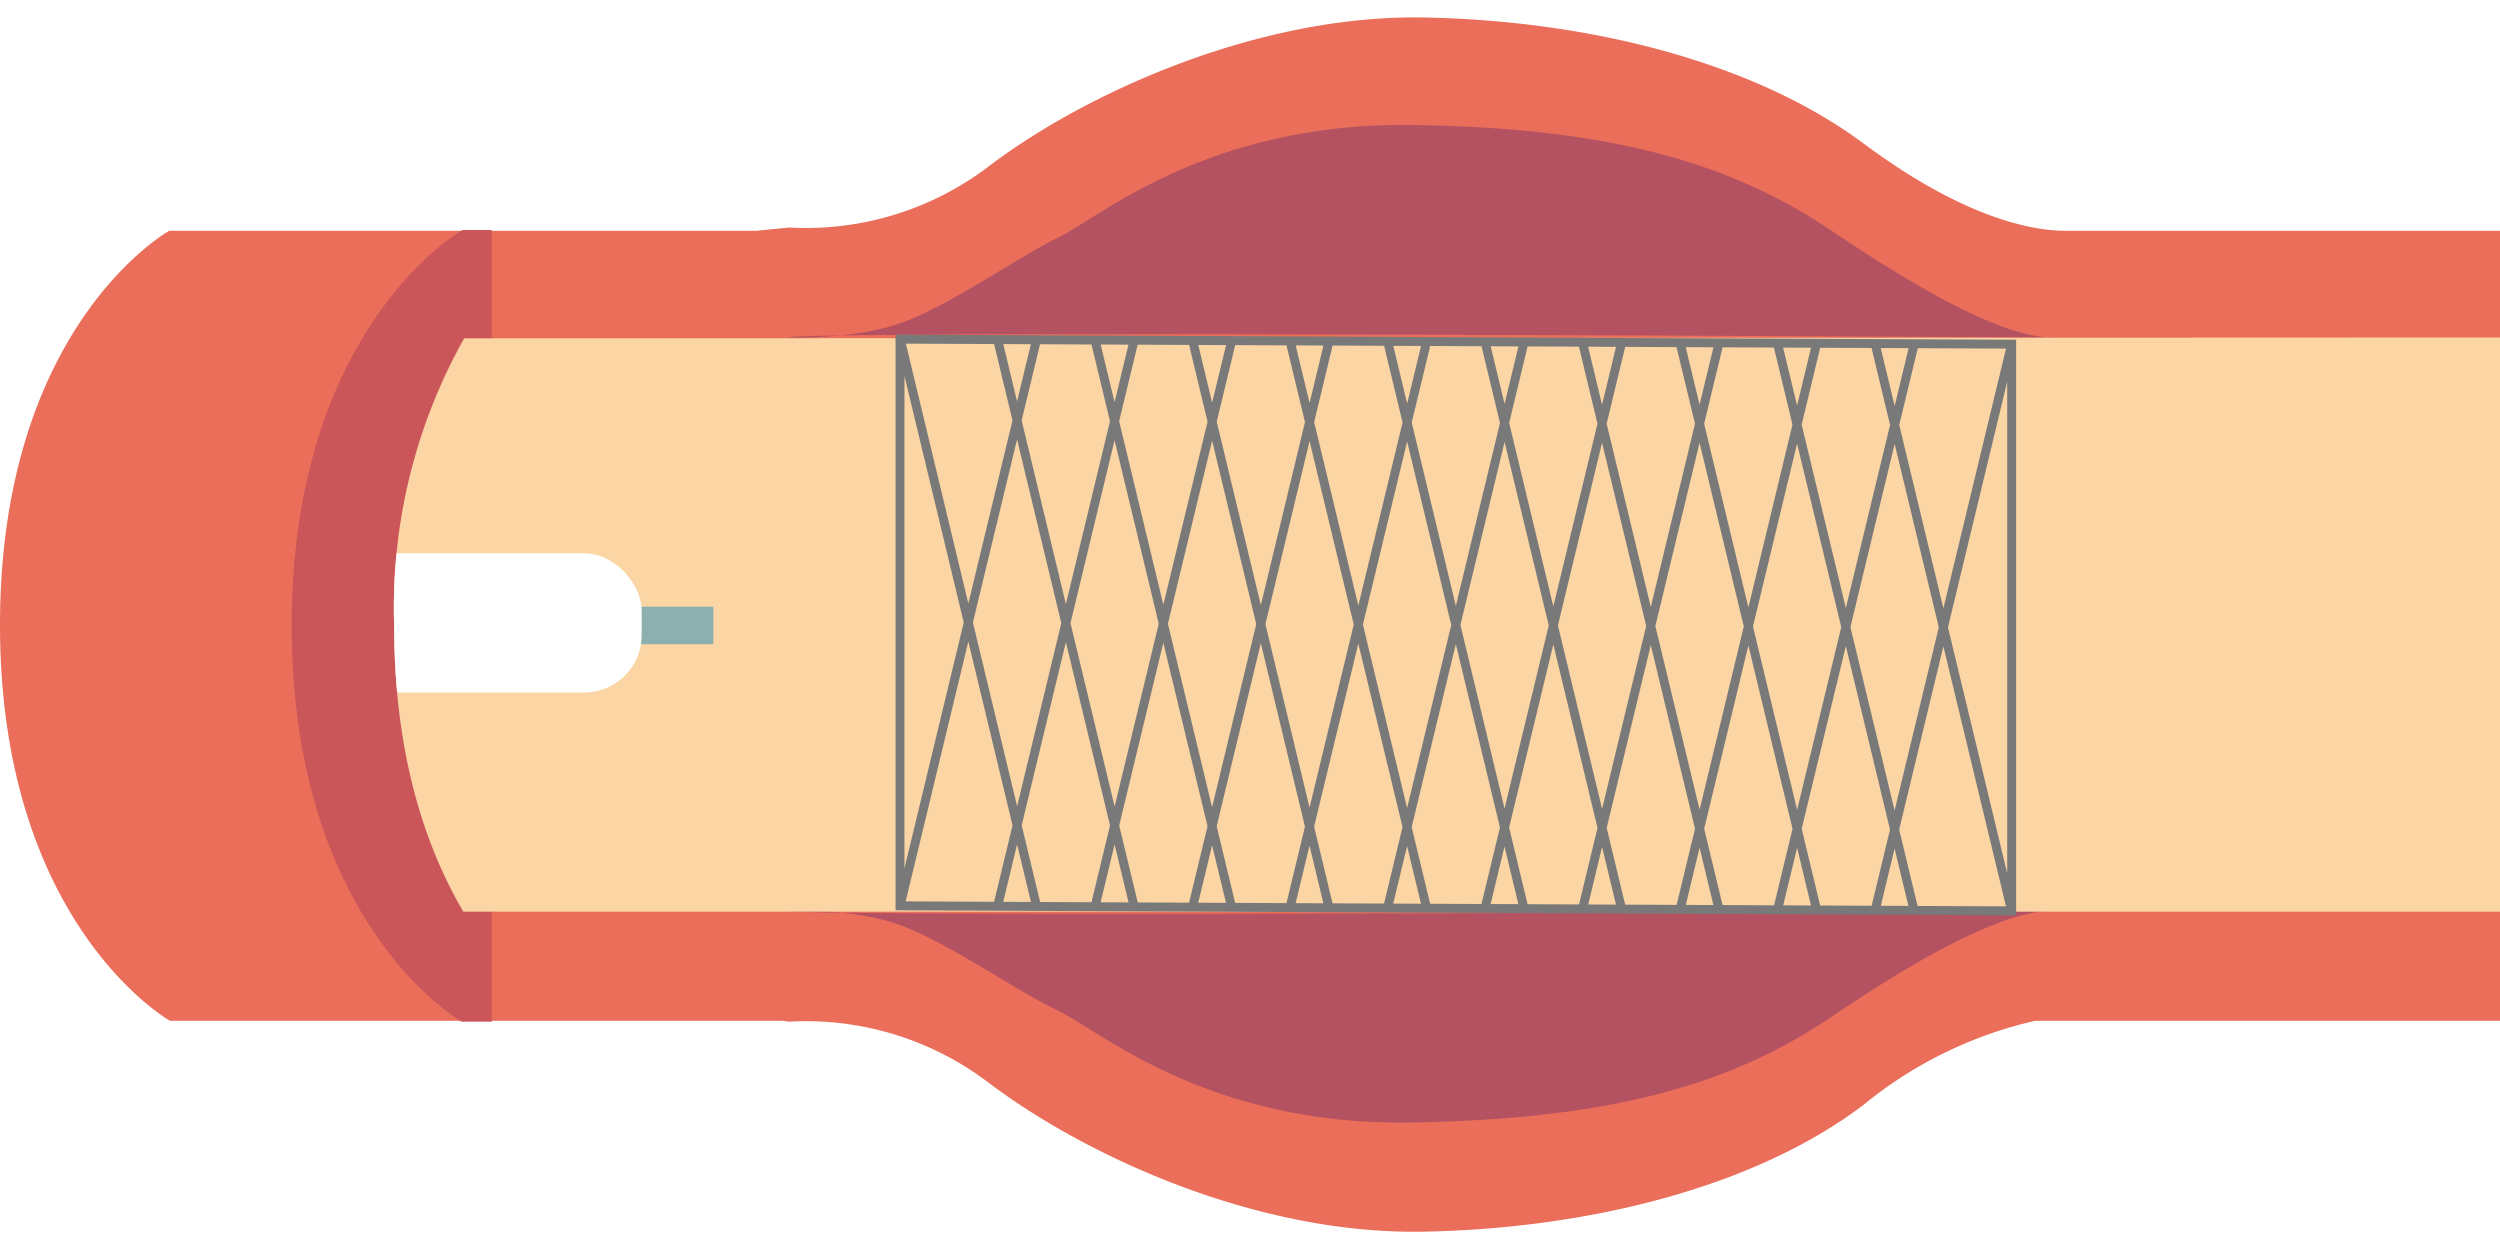 <svg xmlns="http://www.w3.org/2000/svg" id="レイヤー_1" data-name="レイヤー 1" viewBox="0 0 300 150"><defs><style>.cls-9{fill:none}.cls-2{fill:#fff}.cls-4{fill:#b45261}.cls-9{stroke:#797979;stroke-miterlimit:10;stroke-width:1.07px}</style><clipPath id="clip-path"><path fill="none" d="M71 40.6H55.7a66 66 0 0 0-8.4 34.5c0 15.8 3.9 26.8 8.3 34.3H300V40.5z"/></clipPath></defs><path d="M0 0h300v150H0z" class="cls-2"/><path fill="#ea6e59" d="M300 27.7h-52c-3.3 0-11.5-.9-24.4-10.5S191.1 2.5 171 2.1 130 11.3 118.6 20a36.2 36.2 0 0 1-23.9 7.3l-4 .4H20.3S0 39 0 75s20.4 47.5 20.4 47.5H94l.7.1a36.2 36.2 0 0 1 23.9 7.3c11.5 8.7 32.1 18.3 52.3 17.9s39.9-5.5 52.7-15.2a50 50 0 0 1 20.6-10.1H300z"/><path d="M94.6 109.3s7.6-.4 13.4 1.7 14.1 8 19 10.3 17.8 13.8 42.3 13.4S208 130 219.8 122s21-12.7 26.5-12.7c0 0-150.8.8-151.7 0zM94.6 40.5s7.6.3 13.4-1.7 14.2-8 19-10.3 17.8-13.8 42.3-13.5 38.8 4.8 50.5 12.7 21 12.8 26.5 12.8c0 0-150.8-.9-151.7 0z" class="cls-4"/><path fill="#cb5659" d="M55.4 122.6H59v-95h-3.5S35 39.1 35 75.1s20.4 47.5 20.4 47.5z"/><path fill="#fbd6a4" d="M71 40.6H55.7a66 66 0 0 0-8.4 34.5c0 15.8 3.9 26.8 8.3 34.3H300V40.5z"/><g clip-path="url(#clip-path)"><path fill="#8cb0af" d="M26 72.8h59.6v4.5H26z"/><rect width="70.7" height="16.7" x="6.3" y="66.4" class="cls-2" rx="6.9"/></g><path d="M241.4 109.3l-133.4-.6v-68l133.4.6v68zM213.3 41.2l16.4 68.1M225 41.2l16.4 68.1M201.6 41.1l16.4 68.1M189.9 41.1l16.4 68.1M178.2 41l16.4 68.1M166.5 40.9l16.4 68.2M154.8 40.9l16.4 68.1M143.1 40.8l16.4 68.2M131.4 40.8l16.4 68.1M119.7 40.7l16.4 68.1M108 40.6l16.4 68.2M213.3 109.2l16.4-67.9M225 109.3l16.4-68M201.6 109.2l16.4-68M189.9 109.1l16.4-68M178.2 109l16.4-67.9M166.5 109l16.4-68M154.8 108.9L171.2 41M143.1 108.9l16.4-68M131.4 108.8l16.4-67.9M119.7 108.8l16.4-68M108 108.7l16.4-68" class="cls-9"/></svg>